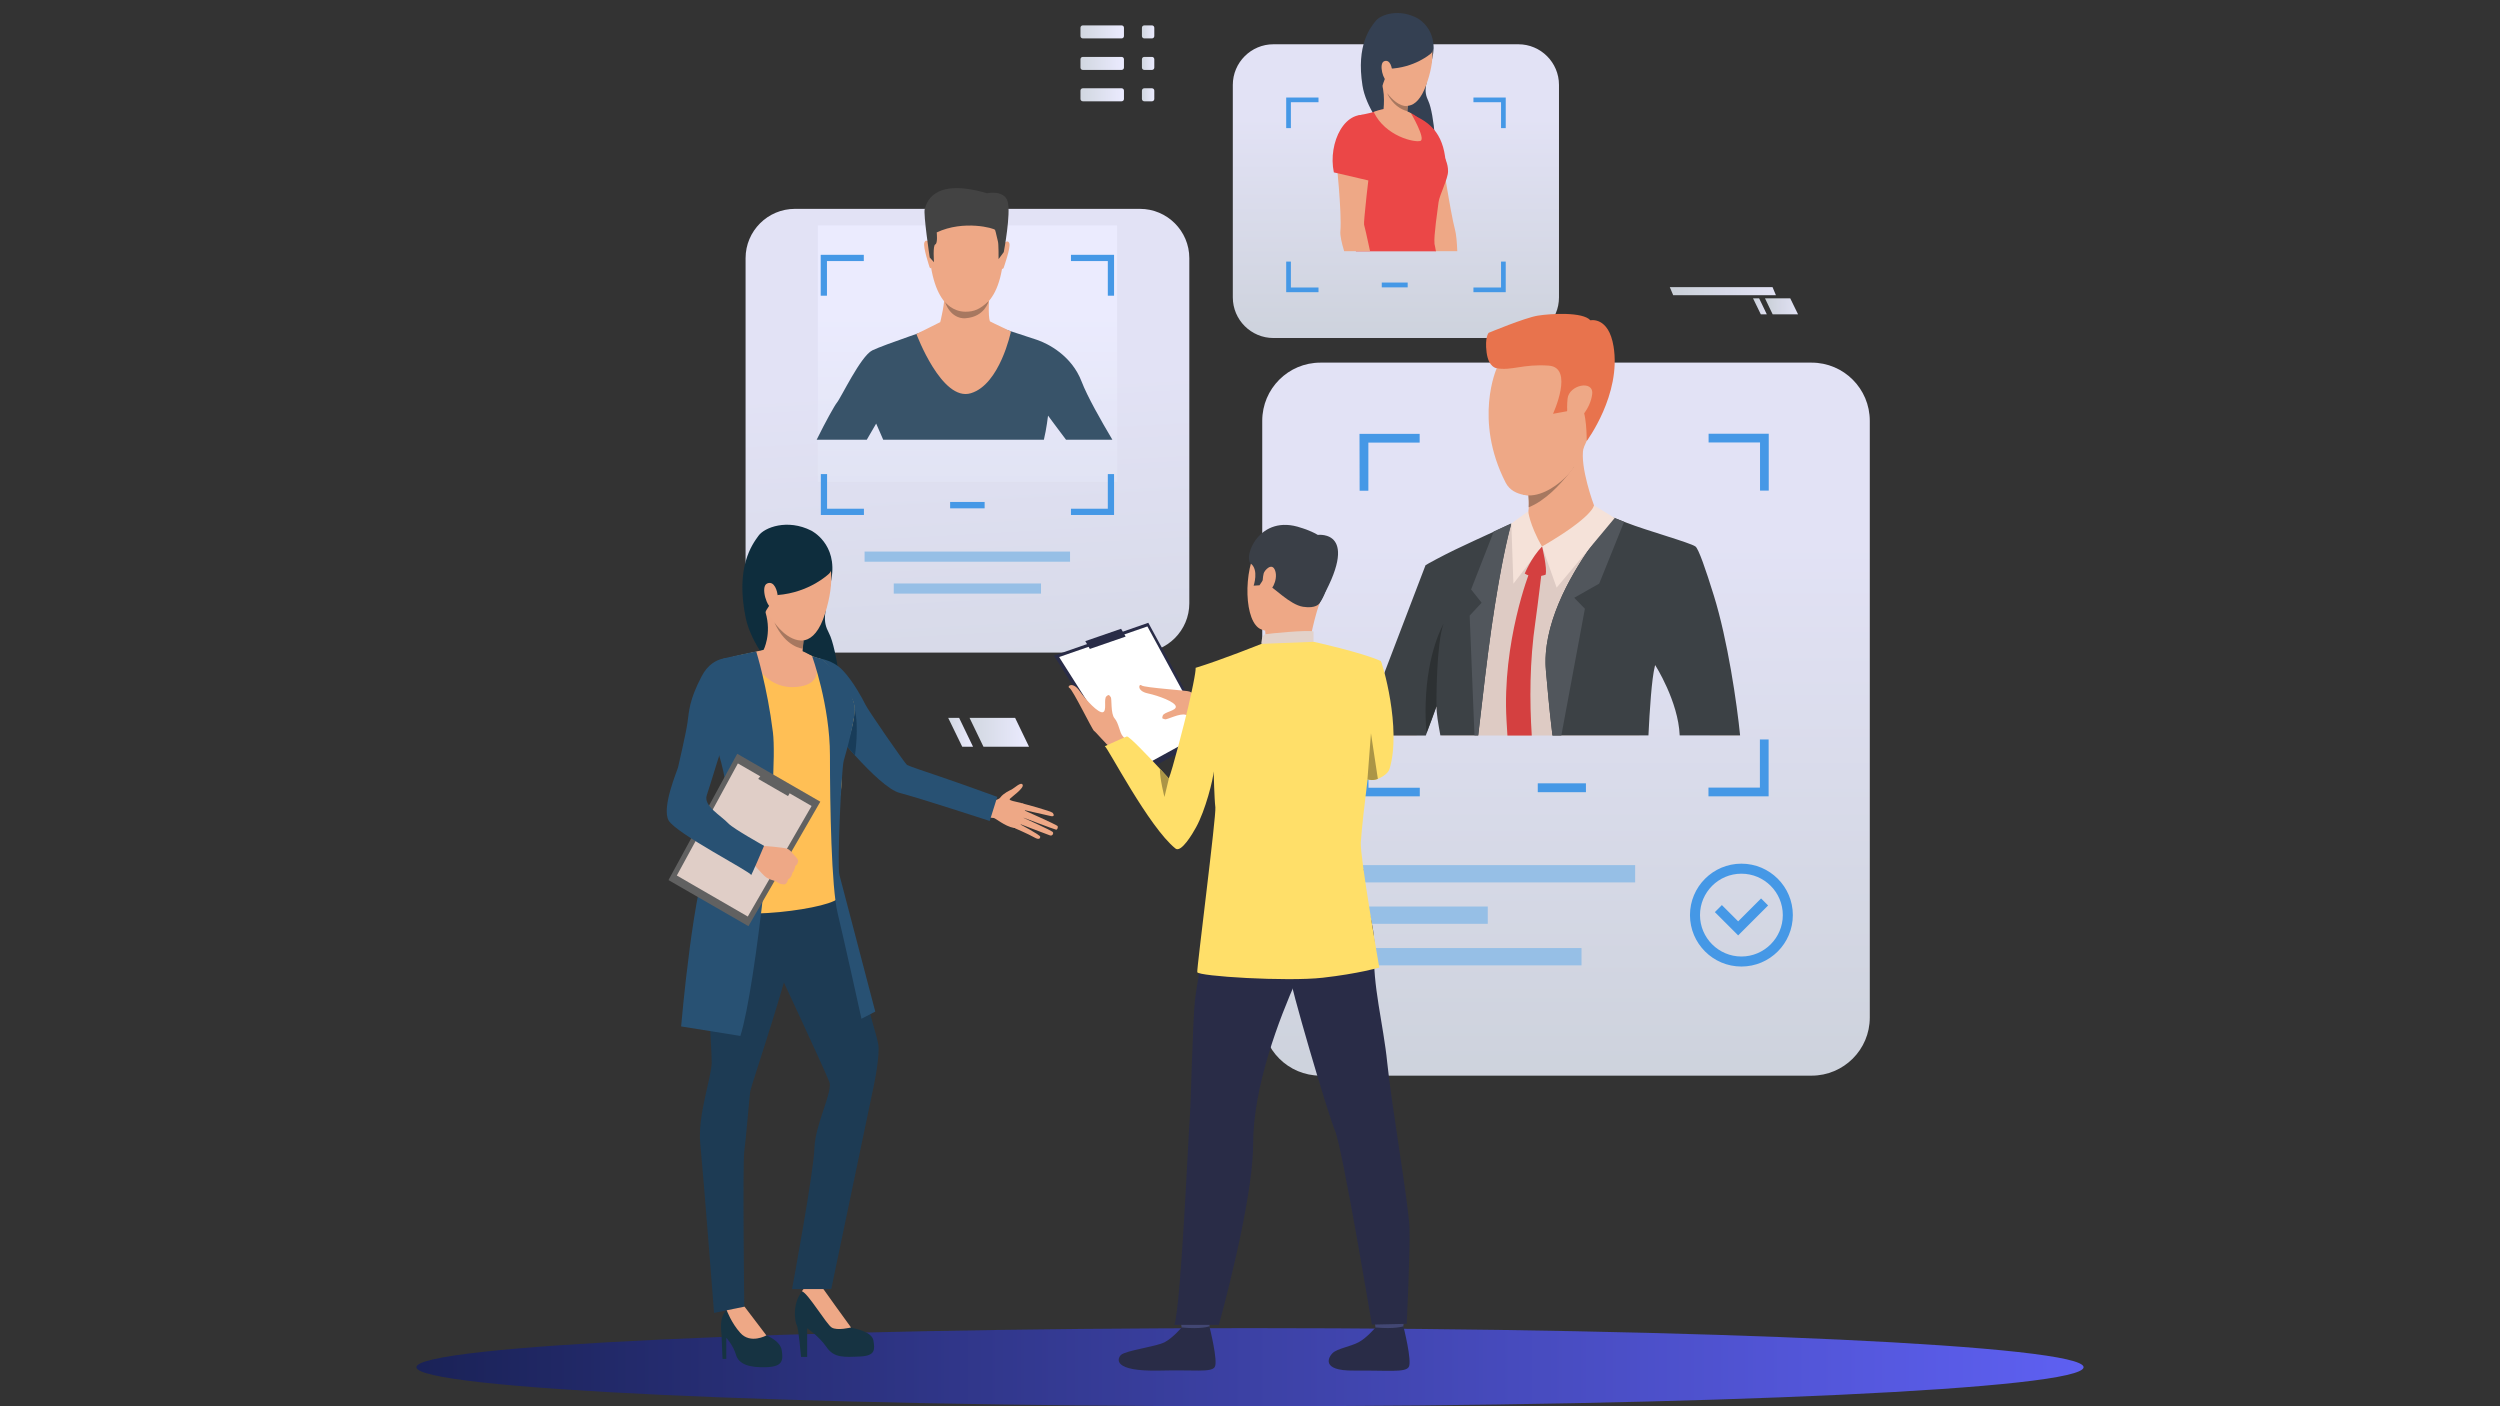 <?xml version="1.0" encoding="UTF-8"?>
<svg xmlns="http://www.w3.org/2000/svg" version="1.1" id="Layer_1" x="0" y="0" viewBox="0 0 1920 1080" style="enable-background:new 0 0 1920 1080" xml:space="preserve">
  <rect x="0" y="0" width="1920" height="1080" fill="#333333" stroke="none"/>
  <style>.st0{display:none}.st1{display:inline}.st2{fill:#2f2e31}.st3{fill:#8d9292}.st4{fill:#e8a464}.st5{fill:#e74b3c}.st6{fill:#bf3e32}.st7,.st8,.st9{display:inline;fill:#e3eaff}.st8,.st9{fill:#95a6db}.st9{fill:#fff}.st10{fill:#97aae8}.st11{fill:#859ce8}.st12{fill:#aebce8}.st14{fill:#c4204a}.st15{fill:#e62552}.st17{fill:#2c2858}.st18{fill:#f37a50}.st19{fill:#3f964f}.st20{fill:#de623c}.st21{fill:#201d40}.st22{fill:#fff}.st23{fill:#e3eaff}.st24{fill:#494c7f}.st25{fill:#4364cc}.st26{fill:#768fdb}.st27{fill:#95adf5}.st28{fill:#0e6a41}.st30{fill:#cfdbff}.st31{opacity:.54;fill:#a7c6d1;enable-background:new}.st33{fill:#7aaac1}.st34{opacity:.54;fill:#99bfd6;enable-background:new}.st38{fill:#b5e2ee}.st40{fill:#061323}.st41{fill:#0a2346}.st43{fill:#404089}.st45{fill:#e7b29c}.st46{fill:#db9c86}.st47{fill:#181626}.st48{fill:#071b33}.st50{fill:#090d11}.st51{fill:#133154}.st55{fill:#f79fab}.st56{fill:#5b4333}.st61{fill:#774f35}.st63{fill:#f7b300}.st69{fill:#e0e0e0}.st73{fill:#96bfe6}.st75{fill:#4598e6}.st79{fill:#eea886}.st81{fill:#a77860}.st82{fill:#0e2d3d}.st83{fill:#163342}.st84{fill:#1d3b54}.st85{fill:#285173}.st88{fill:#616161}.st90{fill:#eea987}.st92{fill:#344052}.st93{fill:#eb4747}.st97{fill:#3c4145}.st98{fill:#51565c}.st99{fill:#f5e2d9}.st100{fill:#d44040}.st102{fill:#292c47}.st103{fill:#424773}.st104{fill:#3a3f47}.st107{fill:#ffdf69}.st108{fill:#ab9546}</style>
  <linearGradient id="SVGID_00000129916665850622581260000014832081582480173730_" gradientUnits="userSpaceOnUse" x1="767.302" y1="770.02" x2="740.682" y2="287.55" gradientTransform="translate(0 2)">
    <stop offset="0" style="stop-color:#d1d7e0"></stop>
    <stop offset="1" style="stop-color:#ebebff"></stop>
  </linearGradient>
  <path style="opacity:.95;fill:url(#SVGID_00000129916665850622581260000014832081582480173730_);enable-background:new" d="M875.5 501.2h-265c-20.9 0-37.9-17-37.9-37.9v-265c0-20.9 17-37.9 37.9-37.9h265c20.9 0 37.9 17 37.9 37.9v265c0 20.9-17 37.9-37.9 37.9z"></path>
  <path class="st73" d="M664 423.6h157.8v7.8H664zM686.4 448.1h113.1v7.8H686.4z"></path>
  <linearGradient id="SVGID_00000048488935065891048000000003992047042377582465_" gradientUnits="userSpaceOnUse" x1="1202.725" y1="904.52" x2="1202.725" y2="407.82" gradientTransform="translate(0 2)">
    <stop offset="0" style="stop-color:#d1d7e0"></stop>
    <stop offset="1" style="stop-color:#ebebff"></stop>
  </linearGradient>
  <path style="opacity:.95;fill:url(#SVGID_00000048488935065891048000000003992047042377582465_);enable-background:new" d="M1391.3 826.1h-377.2c-24.7 0-44.7-20-44.7-44.7V323.2c0-24.7 20-44.7 44.7-44.7h377.2c24.7 0 44.7 20 44.7 44.7v458.3c0 24.6-20 44.6-44.7 44.6z"></path>
  <path class="st75" d="M1181 601.6h37v6.8h-37z"></path>
  <path class="st73" d="M1040.5 664.4h215.3v13.3h-215.3zM1040.5 728.1h174.1v13.3h-174.1zM1040.5 696.2h102.1v13.3h-102.1z"></path>
  <path class="st75" d="M1312.2 333.1v6.7h39.5v37h6.7v-43.7h-46.2zm-268 43.8h6.7v-37h39.4v-6.7h-46.2l.1 43.7zm307.4 191v37h-39.5v6.7h46.2v-43.7h-6.7zm-300.7 0h-6.7v43.7h46.2V605H1051l-.1-37.1zM1337.4 742.3c-21.8 0-39.5-17.7-39.5-39.5s17.7-39.5 39.5-39.5 39.5 17.7 39.5 39.5-17.7 39.5-39.5 39.5zm0-71.3c-17.6 0-31.8 14.3-31.8 31.8s14.3 31.8 31.8 31.8 31.8-14.3 31.8-31.8-14.2-31.8-31.8-31.8z"></path>
  <path class="st75" d="m1334.9 718.4-17.9-17.9 5.4-5.4 12.5 12.5 17.6-17.6 5.4 5.4z"></path>
  <linearGradient id="SVGID_00000093862445745706776770000016888183011729352630_" gradientUnits="userSpaceOnUse" x1="319.75" y1="1048.03" x2="1600.25" y2="1048.03" gradientTransform="translate(0 2)">
    <stop offset="0" style="stop-color:#1a2257"></stop>
    <stop offset="1" style="stop-color:#5e60f2"></stop>
  </linearGradient>
  <path style="fill:url(#SVGID_00000093862445745706776770000016888183011729352630_)" d="M1600.2 1050c0 16.6-286.7 30-640.2 30s-640.2-13.4-640.2-30 286.7-30 640.2-30 640.2 13.5 640.2 30z"></path>
  <linearGradient id="SVGID_00000016067881166882955350000014196877282970447798_" gradientUnits="userSpaceOnUse" x1="742.96" y1="597.8" x2="742.96" y2="234.61" gradientTransform="translate(0 2)">
    <stop offset="0" style="stop-color:#d1d7e0"></stop>
    <stop offset="1" style="stop-color:#ebebff"></stop>
  </linearGradient>
  <path style="opacity:.95;fill:url(#SVGID_00000016067881166882955350000014196877282970447798_);enable-background:new" d="M628.1 173.1h229.8v197.1H628.1z"></path>
  <path d="M830.7 293.1c-7.6-20-25.8-29.2-34.3-32.1-3.1-1-8.5-2.8-14.3-4.7-10.4-3.4-21.7-7-21.7-7h-35.8s-12.4 4.1-25.5 8.8c-12.1 4.2-24.9 8.9-29.2 11-9 4.5-24.1 36.6-27.2 40.2-1.6 1.9-8.6 14.4-15.5 28.4h38.5c4.1-7 7.2-12.4 7.2-12.4s2.4 5.4 5.4 12.4h123.4c2-8.2 3.2-18.5 3.2-18.5s6.6 9 13.8 18.5h35.6c-8.6-14.5-19.3-33.3-23.6-44.6z" style="fill:#385369"></path>
  <path class="st79" d="M746.8 151.1s28 4.4 23.7 48.2-28.9 40.2-30.6 40.1c-1.7 0-24.8.8-26.6-52.6.1-.1-.7-39.6 33.5-35.7z"></path>
  <path class="st79" d="M771 186.9s3.1-3.3 4.2 0-4.2 18.1-4.4 18.8c0 0-.6 1.3-1.3.6-.8-.8 1.5-19.4 1.5-19.4zM714.1 186.3s-3-3.3-4.2 0c-1.2 3.3 3.8 18.1 4 18.9 0 0 .5 1.3 1.3.6.8-.8-1.1-19.5-1.1-19.5z"></path>
  <path d="m770.9 193.6-4 5.4s.1-11.7-.5-13.6-1.6-7.5-2.2-8.8c-.5-1.3-24-7.9-44.8 1.9 0 0 .9 8.4-1.1 9.2s-1 13.7-1 13.7l-3.3-3.7s-5-33.7-3.8-37.2c1.2-3.5 5.2-24.6 47.8-12.1 0 0 13.3-2.8 15.9 6.4s-3 38.8-3 38.8z" style="fill:#434343"></path>
  <path class="st79" d="m763.9 248.6-3.6-1.8c-1.7-3.9-.5-20.3-.5-20.3s-35.6-9.1-34.6-2.1c1 6.9-3.1 23-3.1 23l-18.3 9.1s19.5 52.3 41.8 45.5c22.4-6.7 30.8-47.4 30.8-47.4l-12.5-6z"></path>
  <path class="st81" d="M725.8 232s5.7 7.4 15.7 7.4c6.5 0 11.2-1.8 17.8-8.2 0 0-2.8 12.1-17.7 13.2-.1.1-10.9 1.4-15.8-12.4z"></path>
  <path class="st82" d="M623 407.5s20.5 10 15.5 37.4-7.3 31-1.7 41.7 12.4 56.3 7.3 64.9c-5.1 8.6-63.3-38-71.4-77-8.1-39.1 5.1-56.5 9.8-63 4.6-6.5 22.3-13.2 40.5-4z"></path>
  <path class="st83" d="M615.2 1042.1h4.7v-22s9.1 6.1 14.9 14.5c5.7 8.4 13.6 7.7 25.6 7.2 12-.5 11.5-5.4 10.4-12.2-1.1-6.8-13.2-9-17.2-10-3.9-1.1-12.9-16.5-15.8-20.2-3.9-5.1-6-10-6-10s-2.2-9.1-13.3 0c-11.1 9.1-7.9 26.7-6.6 28.3s3.3 24.3 3.3 24.4z"></path>
  <path class="st79" d="M638.7 1019.5c4.1 2.7 14.9 0 14.9 0-3-3.9-21.8-30.3-21.8-30.3-11.4-6.6-15.9 2.5-15.9 2.5 4.7 1.5 18.7 25.2 22.8 27.8zM758.4 614.4s7.5 1.4 10-2.1c2.2-3 7.1-5.3 8.6-6 2-1 7.2-6.2 8.4-3.6s-8.1 9-9.8 10.8c-1.7 1.8 9.2 2.5 11 4.2 1.9 1.7-.4 19.6-7.8 18.2s-14.3-7.7-15.7-7.7-5.4-.8-5.4-.8l.7-13z"></path>
  <path class="st79" d="M785.1 617s22.3 5.8 23.5 7.4c1.2 1.6.8 2.8-1.3 2.4-2.1-.5-21.7-4.9-21.7-4.9s25.2 11.2 26.5 12.4c.7.7.1 3-1 2.9s-26.8-9.9-26.8-9.9 23.5 10.5 24.3 11.8c.7 1.1-.4 3.1-2.2 2.5s-24.2-9.2-24.2-9.2 16.7 8.8 16.7 10.2c0 .9-.4 2.9-4.6.5-4.2-2.4-14.8-7-14.8-7l5.6-19.1z"></path>
  <path class="st83" d="M554.9 1043.6h2.9v-16.1s5.1 5.2 7.4 12.9c2.3 7.7 10.7 10 23.4 9.6 12.7-.4 12.9-5.4 11.8-12.9-1.1-7.5-11.8-11.5-11.8-11.5-4.8-4.3-16.8-22.1-16.8-22.1s-7.7-2.1-13.7 2.8-4.2 15.9-4 18.8c.1 2.9.8 18.4.8 18.5z"></path>
  <path class="st84" d="M563.7 659.6s-15.2 19.7-19.3 43.1 2.4 101.8 2.2 113.4-10.9 40.3-8.8 62.1c2.2 21.8 10.6 130.1 10.6 130.1l23.2-4.6s-1.3-110.4 0-119.5c1.3-9.1 4-42.4 4.6-46.2.5-3.8 34.1-102.5 34.1-119.4s-10.1-86.5-46.6-59z"></path>
  <path class="st84" d="M639.8 667.3s24.9 95 27.8 108.2c3 13.2 7.2 24 7.2 29.6 0 13-4.8 33.8-4.8 33.8L638.4 990h-30.1s16.8-90.7 17.2-108.4c.5-17.8 14.1-43 11.5-50.5-2.7-7.5-43.2-94.3-43.2-94.3s-30.8-97.1 46-69.5z"></path>
  <path class="st79" d="m588.6 1025.6-16.8-22.1-13.7 2.8s3.7 9.9 10.4 17.3c7.8 8.9 20.1 2 20.1 2z"></path>
  <path class="st85" d="M629.5 505.8s10.3 1 18 9.3c7.8 8.3 15 21.6 17.1 26s30.5 45.5 32 46.4 15.8 5.7 25.3 8.9c14.6 4.9 44 15.6 44 15.6l-5.8 18.5s-55.2-18-69-21.5c-16.9-4.2-55.8-54-55.8-54s-29.1-34-5.8-49.2z"></path>
  <path d="M611.6 498.6s13.3 6.3 17.9 7.2 22.5 24.2 25.7 32.7c3.1 8.5 0 21.2-6.5 36.2s-.4 19.9-3.3 34.9-2 70.9-1.5 79.2c.5 8.3-86.4 20.9-103.6 5.8 0 0 11.6-50.4 25.4-64.8 3-3.1 2.7-23.8.6-29-2-5.2-24.9-43.8-24.9-43.8s-1.7-39.1 8.3-46.9c8.7-6.7 32.3-9.1 36.6-10.6 4.3-1.6 16.6-2.2 25.3-.9z" style="fill:#ffbf55"></path>
  <path class="st79" d="M617.9 483.3s-.4 3.7-.9 8.6c-.2 2-.4 4.1-.5 6.3-.5 6.6-1 13.8-.7 17.4 0 0-13.8 13.8-29.5-16.2 0 0 6.6-12.4 1.6-29.2-4.9-16.8 30 13 30 13.1z"></path>
  <path d="M656.6 580.2s3.3-22.1-.2-35.6c0 0 0 11.6-6.3 28l6.5 7.6z" style="fill:#183c59"></path>
  <path class="st79" d="M575.7 501.6s9.5 28.1 35.6 26c26.1-2.1 12.4-23.7 12.4-23.7s-6.5-3.7-8.3-4.1c-1.8-.4-28.8-.7-28.8-.7l-10.9 2.5z"></path>
  <path class="st85" d="M623.7 503.9s13.7 37.8 13.7 76.3 1.1 101.3 5.9 121.1c4.8 19.8 18.3 81.1 18.3 81.1l10.6-5.5s-25.6-97.8-27.5-104.9c-1.9-7 1.5-81.6 3.3-87.8s9.6-34 8.4-41.7c-1.5-9.7-10.6-24.1-25.3-36.4l-7.4-2.2zM580.8 500.4s8.5 27.2 12.8 62c4.3 34.8-13.2 196.5-25 233.2l-45.5-7.3s9.8-114.3 23.1-135.1c13.3-20.8 17.5-39.2 3.2-82.6-14.4-43.4 6.3-64.9 6.3-64.9s21.1-4.9 25.1-5.3z"></path>
  <path class="st88" d="m630 615.7-55.2 95.6-61.4-35.4 52.8-97z"></path>
  <path style="fill:#e0cec7" d="m623.3 619-49 84.9-54.5-31.5 46.9-86.1z"></path>
  <path class="st88" d="m605.2 611.4 3.5-6-22.1-12.7-4.3 5.5z"></path>
  <path class="st79" d="M602.6 679.2s-2.5 0-3.6-.5c0 0-1.9-1.1-3.3-1.8-.5-.2-.8-.4-1.1-.5-1.1-.4-3.7-.9-6.2-2.6S577.3 662 577.3 662l4.1-6.2 3-6.3s18.1 1.2 20.6 2.5c.2.1.5.3.7.4 2 1.3 2.9 3.1 3.8 3.9.3.3 3.6 3.5 3.5 4.9-.2 1.9-1 3.1-2.2 3.8 0 0-.5 3.7-2.3 5.4 0 0-.3 3.4-3.2 4.9 0 0-.7 3.4-2.7 3.9z"></path>
  <path class="st85" d="M565.2 505.8s-16.8-4.8-26.4 13.7c-9.6 18.5-9.5 26.3-10.8 35.4-1.2 8.5-6.7 31.8-7.2 34.2-.5 2.4-12.9 31-7.3 41 5.7 10.1 63.7 39.7 63.3 41.9s10-22.4 10-22.4-23.5-13.1-27.3-17.1c-6.2-6.5-19.4-13.6-16.7-21.7 3.2-9.5 12.7-41.7 14.9-46.4 2.3-4.8 21.6-52.6 7.5-58.6z"></path>
  <path class="st90" d="M620 410.5s29.8 9.4 13.6 60.9c-16.2 51.5-56.9-6-52.7-37.3 4.3-31.4 39.1-23.6 39.1-23.6z"></path>
  <path class="st82" d="M636.7 440.6s-14.8 14.5-39.6 16.4c0 0-9.5 11.2-10.3 15.6 0 0-22.1-37.7 5.1-60.3 27.2-22.7 54.8 19 44.8 28.3z"></path>
  <path class="st90" d="M597.3 458c-.2-3.8-2.5-12.3-8.1-9.9s.3 19.8 4 18.7c.1 0 4.6 0 4.1-8.8z"></path>
  <path class="st81" d="M617.1 491.9c-.2 2-.4 4.1-.5 6.3 0 0-13.2-.8-22-20.4.5.9 10.2 15.1 22.5 14.1z"></path>
  <linearGradient id="SVGID_00000126306351110803350780000018149512856183094407_" gradientUnits="userSpaceOnUse" x1="1072.09" y1="290.75" x2="1072.09" y2="86.16" gradientTransform="translate(0 2)">
    <stop offset="0" style="stop-color:#d1d7e0"></stop>
    <stop offset="1" style="stop-color:#ebebff"></stop>
  </linearGradient>
  <path style="opacity:.95;fill:url(#SVGID_00000126306351110803350780000018149512856183094407_);enable-background:new" d="M1166.1 259.6H978c-17.2 0-31.2-14-31.2-31.2V65.2c0-17.2 14-31.2 31.2-31.2h188.1c17.2 0 31.2 14 31.2 31.2v163.2c0 17.3-13.9 31.2-31.2 31.2z"></path>
  <path class="st75" d="M1061.2 217h19.9v3.7h-19.9z"></path>
  <g>
    <path class="st92" d="M1089.1 14.3s16 8.8 10.9 30.4-7 24.5-2.9 33.2 7.8 45.3 3.3 52c-4.4 6.7-49-32.7-54-64.1s6.2-44.8 10.2-49.8 18.4-9.7 32.5-1.7z"></path>
    <path class="st79" d="M1119.2 192.9H1102c-.8-8.4-1.6-14.3-1.4-15.2.2-1.4-17.1-46.8-18.7-50.6-1.6-3.7-8-13.8-8.8-23.3-.8-9.5 11.5-13.3 11.5-13.3 16.7 3 22.3 26.1 22.3 26.1s7 46.8 10.6 60c.9 3.4 1.4 9.3 1.7 16.3z"></path>
    <path class="st93" d="m1110.5 127.9-25.5 10.8s-23.4-58.2-3.8-51.7c19.6 6.4 28.4 18.6 29.3 40.9z"></path>
    <path class="st93" d="M1104.8 155.3c-.7 5.8-3.8 26.2-3.1 31.8.1.9.5 3 1.1 5.9h-61.5c1.6-5.8 3.1-11 4-14 3-9.9.1-12.6-1.4-20.5-.6-3.1-2.7-9-4.9-15.7-.8-2.2-1.5-4.5-2.3-6.9-2.7-8.4-4-17-4.7-22-3.7-23.7 14.5-25.9 14.5-25.9 6.8-1.2 18.6-4.9 18.6-4.9l18.5 3.8s1.8.7 4.3 2.6c1.2.9 2.7 2.1 4.2 3.7 2 2.1 6.1 8 10.1 14.6 1.2 2 2.5 4.1 3.6 6.1 3.8 6.5 6.4 11.8 6.3 17.7 0 5.7-6.5 17.9-7.3 23.7z"></path>
    <path class="st79" d="M1083.6 86.9s11.6 19.8 7.3 21.3-27-3.5-35.9-22.2c-.1 0 14.8-6.8 28.6.9z"></path>
    <path class="st79" d="M1081.9 96s-10.3 4.4-19.6-10c0 0 2.5-16.3-2.8-25.7-5.3-9.4 23.2 11.3 23.2 11.3s-.5 1.9-.9 4.8c-.2 1.5-.5 3.2-.7 5-.2 1.5-.3 3.1-.3 4.7-.2 3.6 0 7.3 1.1 9.9z"></path>
    <path d="M1056.3 118.2c-2.1 10.9-17.3 24.6-17.3 24.6-.8-2.2-1.5-4.5-2.3-6.9 10.5-6.7 19.6-17.7 19.6-17.7z" style="fill:#393d63"></path>
    <path class="st79" d="M1052.5 126.9c-1 4-5.4 44.2-4.9 45.6.3.8 2.4 10.1 4.6 20.4h-19.9c-2-6.7-3.2-12.2-2.9-15.3 1.3-13.6-3.3-56.9-3.3-56.9s-4.1-26.2 17.6-29.5c0 0 12.8 1.7 13.6 11.2.7 9.5-3.8 20.5-4.8 24.5z"></path>
    <path class="st93" d="m1024.4 132.4 27 6.3s21.4-41.5 2.1-49.1c-20.3-8-33.9 20.2-29.1 42.8z"></path>
    <path class="st90" d="M1086.6 16.6s23.4 8.6 8.6 49c-14.8 40.4-45.2-6.9-40.6-31.8 4.6-24.7 32-17.2 32-17.2z"></path>
    <path class="st92" d="M1098.8 41.2s-12.4 11-32.2 11.6c0 0-4.6 11.3-5.4 14.8 0 0-19.6-33.7 2.9-50.7 22.6-17 43 17.3 34.7 24.3z"></path>
    <path class="st90" d="M1069.2 55.2c0-3-1.5-9.9-6.1-8.2s-.5 15.8 2.5 15c.1 0 3.7.3 3.6-6.8z"></path>
    <path class="st81" d="M1080.7 85.4c-11-3.1-15.3-13.5-15.4-13.9 9 11.6 15.7 9.9 15.7 9.9-.1 1.5-.1 2.4-.3 4z"></path>
  </g>
  <path class="st75" d="M1131.6 74.9v3.6h21.2v19.9h3.6V74.9h-24.8zM987.8 98.4h3.6V78.5h21.2v-3.6h-24.8v23.5zm165 102.5v19.9h-21.2v3.6h24.8v-23.5h-3.6zm-161.4 0h-3.6v23.5h24.8v-3.6h-21.2v-19.9zM729.7 385.5h26.5v4.9h-26.5zM822.5 195.7v4.8h28.3v26.6h4.8v-31.4h-33.1zm-192.2 31.4h4.8v-26.6h28.3v-4.8h-33.1v31.4zm220.5 137v26.6h-28.3v4.8h33.1v-31.4h-4.8zm-215.6 0h-4.8v31.4h33.1v-4.8h-28.3v-26.6z"></path>
  <g>
    <path d="M1335.6 564.9h-22.4c-.4-.9-.7-1.7-1-2.3-6.7-15.7-41-51.8-41-51.8v.1c0 .1 0 .1-.1.2 0 .1 0 .2-.1.3v.2c0 .1 0 .1-.1.2-1.4 5.2-8.3 31.4-11.8 53.1h-151.8c-.3-2-.8-3.9-1.2-5.7-1.4-5.4-2.3-10.7-2.9-15.7 0-.2-.1-.5-.1-.7l-.3-2.7c-1.3-13.6-.3-24.1-.2-25.1-.4.9-3.5 12.2-7.5 26-2.2 7.6-4.7 16-7.2 24H1052l45-129.8c1-.8 12.7-6.4 21.2-10.5 8.7-4.1 19.2-10.2 28.7-15.4 4.8-2.7 9.4-5.1 13.4-6.9l.6-.3c6.5-3 10.9-5 10.9-5 .2 0 1.2-.1 2.8-.3 9.1-.9 37.5-3.5 47-4.1.8-.1 1.4-.1 1.9-.1h1c1.2.1 7.1 2.1 14.7 5l.9.3c.4.1.7.3 1.1.4.7.3 1.3.5 2 .8 1.4.5 2.8 1.1 4.2 1.7l1.5.6c15.4 6.1 33 13.6 37.2 16.7 2.8 2 11.4 18.2 21.4 38.3 10.6 34.3 23.8 84 28.1 108.5z" style="fill:#decbc4"></path>
    <path class="st79" d="M1224.2 388.1c-.4 20.4-39.9 31.6-39.9 31.6s-16.5-20.7-12.6-22.7c1.6-.8 2.2-3.9 2.4-7.3.2-3.3 0-6.9-.2-9.3-.1-1.4-.2-2.4-.2-2.4s5.7-6 12.8-13.1c12.6-12.4 29.8-28.3 29.8-22 0 .3 0 .7-.2 1.2-3 14.3 8.1 44.1 8.1 44z"></path>
    <path class="st81" d="M1208.9 358.2c-.1.1-1.8 2.6-4.6 6.2-6.1 7.6-17.5 20.2-30.3 25.2.2-3.3 0-6.9-.2-9.3-1.3 0-2.6-.2-3.9-.5 3.5-6.1 8.6-12.6 8.6-12.6l7.9-2.4 22.5-6.6z"></path>
    <path class="st79" d="M1216.5 343.3c-3.4 7.4-6.7 12.8-7.6 15-.6 1.4-2.2 3.7-4.6 6.2-6.5 7-18.6 16.3-30.5 16-1.3 0-2.6-.2-3.9-.5-4.8-1-10.5-3.3-13.6-9.4-24.7-48.3-6.8-87.8-6.8-87.8s67.4-19.1 78 1.2c7.3 14.3-2.9 41.8-11 59.3z"></path>
    <path d="M1149.5 282.8s-6.3-.4-7.8-12.2c-1.5-11.7 1.6-15 1.6-15s27.8-11.6 37.8-13.2 34.6-3 40.3 3.6c0 0 14-3.2 17.8 20 6.1 36.9-20.6 72.7-20.6 72.7s.2-24.1-5.1-27.3c-5.3-3.2-9.9 4.4-9.9 4.4l-10.9 2s16.5-35.6-3.3-37-28.6 4.1-39.9 2z" style="fill:#e8734d"></path>
    <path class="st79" d="M1203.9 306.2c1-10.6 20.2-14.7 18.9-3.5-1.3 11.1-10.7 21.8-15.1 21.4-4.3-.4-4.6-9.8-3.8-17.9z"></path>
    <path class="st97" d="M1316.2 457.3c-6.2-20-11.7-35.9-14.1-37.6-4.2-3-37.5-12.2-53.3-18.4l-1.5-.6c-1.4-.6-2.8-1.1-4.2-1.7-.7-.3-1.4-.5-2-.8-.4-.1-.7-.3-1.1-.4l-.9-.3s0 .1-.1.1c-1.4 1.6-8.7 9.9-17.4 22.3-16.3 23.2-37.6 60.8-34.3 95.5 1.1 11.1 2.3 27.1 4.5 45.1.2 1.4.3 2.8.5 4.3h73.7c.9-18.8 2.5-43.5 4.9-53.1 0-.1 0-.1.1-.2v-.2c0-.1.1-.2.1-.3 0-.1 0-.1.1-.2 0 0 17.8 27.9 18.8 54h46.4c-2.4-24.2-9.5-73.1-20.2-107.5zM1160.5 402.5s-5.6 18.5-12.8 64.7c-.2 1.5-.5 3.1-.7 4.8 0 .2-.1.4-.1.6-.2 1.1-.3 2.1-.5 3.2 0 .1 0 .2-.1.4-.1.7-.2 1.5-.3 2.2-.3 1.8-.6 3.7-.8 5.6-2.7 18.9-6.3 48.9-9.9 80.8h-29.1c-1.6-8.9-3.1-17-2.9-22.5-.1.1-.1.3-.1.4-2.3 6.5-4.9 13.5-7.5 20.3-.2.6-.5 1.2-.7 1.9h-50.2l50-130.8c1-.8 13.9-7.7 22.4-11.8 8.9-4.2 20.1-9.5 30.1-14 4.8-2.2 9.2-4.3 13-6l.2.2z"></path>
    <path class="st98" d="m1228.2 448.2-19.2 10.9 8.2 8.4-18.1 97.4h-6.8c-2.5-19.7-3.9-37.4-5-49.4-5-53.7 48.5-114.2 51.8-117.9 2.6 1 5.3 2 8.2 3.2l-19.1 47.4zM1160.8 402s-7.2 23.5-15.6 82c-2.7 18.9-6.3 48.9-10 80.8h-2.8l-3.7-92 9.2-9.9-8.1-10.2 17.4-44.5c4.8-2.2 9.2-4.3 13-6l.6-.2z"></path>
    <path class="st99" d="m1240.1 397.8-15.9-9.7s-.4 8.7-39.9 31.6l11.2 31.6 44.6-53.5zM1173.7 392.6s.6 9.4 10.5 27.2l-21.9 28.5-1.6-46.3 13-9.4z"></path>
    <path class="st100" d="M1184.3 419.7s4.2 17 2.7 21.7c0 0-9.3 3.4-16-.9 0 .1 4.7-11.8 13.3-20.8z"></path>
    <path class="st100" d="M1179.2 477.4c-4.5 30.5-4.5 61.3-2.8 87.5h-18.7c-.2-3.7-.5-7.5-.7-11.6-3.5-60.3 17.8-114.2 17.8-114.2l9.5-2.4s-3.1 26.7-5.1 40.7z"></path>
    <path d="M1103.8 515c-.7 14.5-.6 27.3-.6 27.3 0 .1 0 .5-.1 1.1 0-.2-.1-.5-.1-.7-2.3 6.4-4.9 13.5-7.5 20.3-.6-7.9-.8-15.3-.6-22.1 1-40.6 13.8-61.9 13.8-61.9-2.8 7.1-4.2 22.3-4.9 36z" style="fill:#2d3133"></path>
  </g>
  <g>
    <path class="st102" d="m929.1 565-59.7 32.9-60-94.4 72.5-25.2z"></path>
    <path class="st22" d="m925.3 562.2-55.9 30.7-56-88.3 67.8-23.5z"></path>
    <path class="st79" d="M945.7 545.7s-10.4-5-15-7.6-16.3-6.2-17.2-7c-1-.8-34.8-2.9-36.8-4.7s-4 4.2 4.7 6.1c8.8 1.9 21 6.6 21.6 10 .7 3.4-9 4.2-10 7.1s.3 2.2 1.7 2.8c1.4.6 11.5-5 16-3.4s11.3-.6 14.7.6 20 6.8 20 6.8l.3-10.7zM866.5 586s-8.7-7.9-13-11.2c-4.2-3.3-12.2-13-13.3-13.5-1.2-.6-16.3-31.6-18.8-32.9-2.5-1.2 2.3-5.4 7.6 2.1s14.4 17.2 17.9 16.5c3.5-.7.5-10.1 2.8-12.2 2.3-2 2.2-.6 3.3.5s-.2 12.8 3 16.4 3.8 10.8 6.2 13.6 14.2 16.2 14.2 16.2l-9.9 4.5z"></path>
    <path class="st103" d="M1054.5 1006.1s1.9 13.1 2.1 15.1c.2 2 21-1.2 21-1.2l1.7-15.6s-22.2-.1-24.8 1.7z"></path>
    <path class="st102" d="M1056.4 1019.5s-6.6 7.9-12.9 11.3-16.4 4.8-20.1 8.4c-2.7 2.6-9.9 13.7 16.5 13.4 26.4-.2 39.2 1.6 42-2.7 2.8-4.2-4.1-31.3-4.1-31.3s-6.3 2.3-21.4.9z"></path>
    <path class="st103" d="M905.6 1006.1s1.9 13.1 2.1 15.1c.2 2 21-1.2 21-1.2l1.7-15.6c.1 0-22.2-.1-24.8 1.7z"></path>
    <path class="st102" d="M907.5 1019.5s-6.6 7.9-13 11.3-29.8 6.3-33.6 9.8c-2.7 2.6-7.2 12.9 30 12 26.4-.7 39.2 1.6 42-2.7 2.8-4.2-4.1-31.3-4.1-31.3s-5.8 2.4-21.3.9zM1037.3 669.2s19.5 31 18.1 59c-1.5 28 7.1 58.7 10 87.9 3.3 32.7 16.7 110 17.1 127.4.5 17.5-2.1 73.2-2.1 73.2l-26.8.6s-22.5-135.1-28.3-148.9c-5.8-13.8-34.7-112.1-35.7-123.1-.9-10.9 47.7-76.1 47.7-76.1z"></path>
    <path class="st102" d="M934.5 673.4s-14.7 76.8-16.7 94c-1.9 17.2-3.2 83-4.2 93.8s-6.5 140.4-11.7 156.3h34.2s26.3-94.2 26.3-138.8 20.3-96.9 33.4-126.3c13.1-29.4 43.1-30.1 51.2-84.7.1-.1-101.6-11.6-112.5 5.7z"></path>
    <path class="st79" d="M1004.7 408.4s-26.2-9.8-38.3 10.2c-12.1 20-10.9 59.9 2.3 64.8 13.2 4.9 33 2.3 39.8-10.1s12.9-30.5 12.6-42.6c-.3-12.1-9.5-18.8-16.4-22.3z"></path>
    <path class="st79" d="M971.6 484.3s1.1 7.1-.7 10.6 34 3.6 34 3.6 2.9-19 8.4-35c5.4-16.1-41.7 20.8-41.7 20.8z"></path>
    <path class="st104" d="M1013.2 463.5s-2.5 4.1-12.5 2.5c-10.1-1.6-22.4-15-26.6-16.5s-4.2-3.9-4.2-3.9l-2.6 3.9-4.5.3s4.1-12-2.1-16.9c-6.2-4.9 6.4-38.8 38.7-27.5 0 0 24.8 6.8 23.9 21-.9 14-4.5 30-10.1 37.1z"></path>
    <path d="M968.7 494.4s.1-6.7 3.1-7.3c3-.6 33.3-3.5 37-2.1v7.8c.1 0-7 4.4-40.1 1.6z" style="fill:#e2d2ca"></path>
    <path class="st79" d="M970.5 440.4c.6-2.4 6.6-9.1 8.9-1.9 2.3 7.2-3.5 17-6.7 16.1s-3.6-8.2-2.2-14.2z"></path>
    <path d="M848.5 573.1c-.2.1-.2.1 0 0z" style="fill:#323657"></path>
    <path class="st107" d="M1059.3 743.1s-16.1 4.7-43.5 7.8-95.9-1.1-96.3-4.3 14.7-120.5 13.9-126.6-1.3-27.6-1.3-27.6c-.3 5.9-6.3 30-13.6 43.1-2.6 4.8-11.4 19.6-15.7 16.2-20.5-16.4-52.3-78.1-54.3-78.6 1.7-.7 15-6.9 16.9-7.5 1.6-.5 16.4 15.1 25.4 24.8 4 4.3 6.8 7.5 6.8 7.5 2.6-5.8 12-42.5 15-55.2 6.6-28.6 5.6-29.8 5.6-29.8 20-6.1 50.5-18.4 50.5-18.4l40.2-1.6s36.8 8.1 51.4 14.7c1.4.6 1.4 32.9 5.2 41.3l-12 25.4s-6.9 50.3-8.4 72.7c-.8 10.1 14.2 96.1 14.2 96.1z"></path>
    <path class="st107" d="M1067.1 590.7c-1.1 3.4-5.8 6.2-8.9 7.5-2 .8-4.2 1.1-6.4.7l-1.6-.3-27.5-5.1s-6-69.3 37.6-86c1.1.4 16.4 52.1 6.8 83.2z"></path>
    <path class="st108" d="M1058.2 598.2c-2 .8-4.2 1.1-6.4.7l-1.6-.3 2.7-35.4 5.3 35zM897.7 597.9l-3.4 14.2s-3.7-14.3-3.5-21.7c4.1 4.4 6.9 7.5 6.9 7.5z"></path>
    <path class="st104" d="M1012.2 410.8s34.3-4.3.6 53.1l-.6-53.1z"></path>
    <path class="st102" d="m837 498.4-3.5-6 27.5-9.5 3.5 6z"></path>
  </g>
  <g style="opacity:.95">
    <linearGradient id="SVGID_00000133494397636951539460000003163725960533247912_" gradientUnits="userSpaceOnUse" x1="1355.46" y1="233.24" x2="1380.9" y2="233.24" gradientTransform="translate(0 2)">
      <stop offset="0" style="stop-color:#d1d7e0"></stop>
      <stop offset="1" style="stop-color:#ebebff"></stop>
    </linearGradient>
    <path style="fill:url(#SVGID_00000133494397636951539460000003163725960533247912_)" d="M1361.4 241.4h19.5l-6-12.3h-19.4z"></path>
    <linearGradient id="SVGID_00000032635571615473652200000003484344930525917374_" gradientUnits="userSpaceOnUse" x1="1346.34" y1="233.24" x2="1356.95" y2="233.24" gradientTransform="translate(0 2)">
      <stop offset="0" style="stop-color:#d1d7e0"></stop>
      <stop offset="1" style="stop-color:#ebebff"></stop>
    </linearGradient>
    <path style="fill:url(#SVGID_00000032635571615473652200000003484344930525917374_)" d="M1352.3 241.4h4.6l-5.9-12.3h-4.7z"></path>
    <linearGradient id="SVGID_00000108294583714202068860000003084434872979475598_" gradientUnits="userSpaceOnUse" x1="1282.39" y1="221.6" x2="1363.88" y2="221.6" gradientTransform="translate(0 2)">
      <stop offset="0" style="stop-color:#d1d7e0"></stop>
      <stop offset="1" style="stop-color:#ebebff"></stop>
    </linearGradient>
    <path style="fill:url(#SVGID_00000108294583714202068860000003084434872979475598_)" d="M1285 226.7h78.9l-2.6-6.2h-78.9z"></path>
  </g>
  <g>
    <linearGradient id="SVGID_00000080189547814452692130000005758631460451209368_" gradientUnits="userSpaceOnUse" x1="829.81" y1="22.495" x2="863.23" y2="22.495" gradientTransform="translate(0 2)">
      <stop offset="0" style="stop-color:#d1d7e0"></stop>
      <stop offset="1" style="stop-color:#ebebff"></stop>
    </linearGradient>
    <path style="fill:url(#SVGID_00000080189547814452692130000005758631460451209368_)" d="M861.4 29.5h-29.8c-1 0-1.8-.8-1.8-1.8v-6.4c0-1 .8-1.8 1.8-1.8h29.8c1 0 1.8.8 1.8 1.8v6.4c0 1-.8 1.8-1.8 1.8z"></path>
    <linearGradient id="SVGID_00000034057341479204582590000009210526320695369369_" gradientUnits="userSpaceOnUse" x1="829.81" y1="46.645" x2="863.23" y2="46.645" gradientTransform="translate(0 2)">
      <stop offset="0" style="stop-color:#d1d7e0"></stop>
      <stop offset="1" style="stop-color:#ebebff"></stop>
    </linearGradient>
    <path style="fill:url(#SVGID_00000034057341479204582590000009210526320695369369_)" d="M861.4 53.7h-29.8c-1 0-1.8-.8-1.8-1.8v-6.4c0-1 .8-1.8 1.8-1.8h29.8c1 0 1.8.8 1.8 1.8v6.4c0 1-.8 1.8-1.8 1.8z"></path>
    <linearGradient id="SVGID_00000157286417611677665110000010441528388072148630_" gradientUnits="userSpaceOnUse" x1="829.81" y1="70.805" x2="863.23" y2="70.805" gradientTransform="translate(0 2)">
      <stop offset="0" style="stop-color:#d1d7e0"></stop>
      <stop offset="1" style="stop-color:#ebebff"></stop>
    </linearGradient>
    <path style="fill:url(#SVGID_00000157286417611677665110000010441528388072148630_)" d="M861.4 77.8h-29.8c-1 0-1.8-.8-1.8-1.8v-6.4c0-1 .8-1.8 1.8-1.8h29.8c1 0 1.8.8 1.8 1.8V76c0 1-.8 1.8-1.8 1.8z"></path>
    <linearGradient id="SVGID_00000014604044233891164520000005543566415278609795_" gradientUnits="userSpaceOnUse" x1="877.03" y1="22.495" x2="886.54" y2="22.495" gradientTransform="translate(0 2)">
      <stop offset="0" style="stop-color:#d1d7e0"></stop>
      <stop offset="1" style="stop-color:#ebebff"></stop>
    </linearGradient>
    <path style="fill:url(#SVGID_00000014604044233891164520000005543566415278609795_)" d="M884.7 29.5h-5.9c-1 0-1.8-.8-1.8-1.8v-6.4c0-1 .8-1.8 1.8-1.8h5.9c1 0 1.8.8 1.8 1.8v6.4c0 1-.8 1.8-1.8 1.8z"></path>
    <linearGradient id="SVGID_00000091720307202679733720000006424765237575044492_" gradientUnits="userSpaceOnUse" x1="877.03" y1="46.645" x2="886.54" y2="46.645" gradientTransform="translate(0 2)">
      <stop offset="0" style="stop-color:#d1d7e0"></stop>
      <stop offset="1" style="stop-color:#ebebff"></stop>
    </linearGradient>
    <path style="fill:url(#SVGID_00000091720307202679733720000006424765237575044492_)" d="M884.7 53.7h-5.9c-1 0-1.8-.8-1.8-1.8v-6.4c0-1 .8-1.8 1.8-1.8h5.9c1 0 1.8.8 1.8 1.8v6.4c0 1-.8 1.8-1.8 1.8z"></path>
    <linearGradient id="SVGID_00000041998161354636375290000005940057238865006723_" gradientUnits="userSpaceOnUse" x1="877.03" y1="70.805" x2="886.54" y2="70.805" gradientTransform="translate(0 2)">
      <stop offset="0" style="stop-color:#d1d7e0"></stop>
      <stop offset="1" style="stop-color:#ebebff"></stop>
    </linearGradient>
    <path style="fill:url(#SVGID_00000041998161354636375290000005940057238865006723_)" d="M884.7 77.8h-5.9c-1 0-1.8-.8-1.8-1.8v-6.4c0-1 .8-1.8 1.8-1.8h5.9c1 0 1.8.8 1.8 1.8V76c0 1-.8 1.8-1.8 1.8z"></path>
  </g>
  <g>
    <linearGradient id="SVGID_00000041973944020932227550000006843875260608738966_" gradientUnits="userSpaceOnUse" x1="744.61" y1="560.41" x2="790.28" y2="560.41" gradientTransform="translate(0 2)">
      <stop offset="0" style="stop-color:#d1d7e0"></stop>
      <stop offset="1" style="stop-color:#ebebff"></stop>
    </linearGradient>
    <path style="fill:url(#SVGID_00000041973944020932227550000006843875260608738966_)" d="M755.3 573.5h35l-10.7-22.2h-35z"></path>
    <linearGradient id="SVGID_00000040543436114213075940000017114904584561284268_" gradientUnits="userSpaceOnUse" x1="728.25" y1="560.41" x2="747.28" y2="560.41" gradientTransform="translate(0 2)">
      <stop offset="0" style="stop-color:#d1d7e0"></stop>
      <stop offset="1" style="stop-color:#ebebff"></stop>
    </linearGradient>
    <path style="fill:url(#SVGID_00000040543436114213075940000017114904584561284268_)" d="M739 573.5h8.3l-10.7-22.2h-8.4z"></path>
  </g>
</svg>
